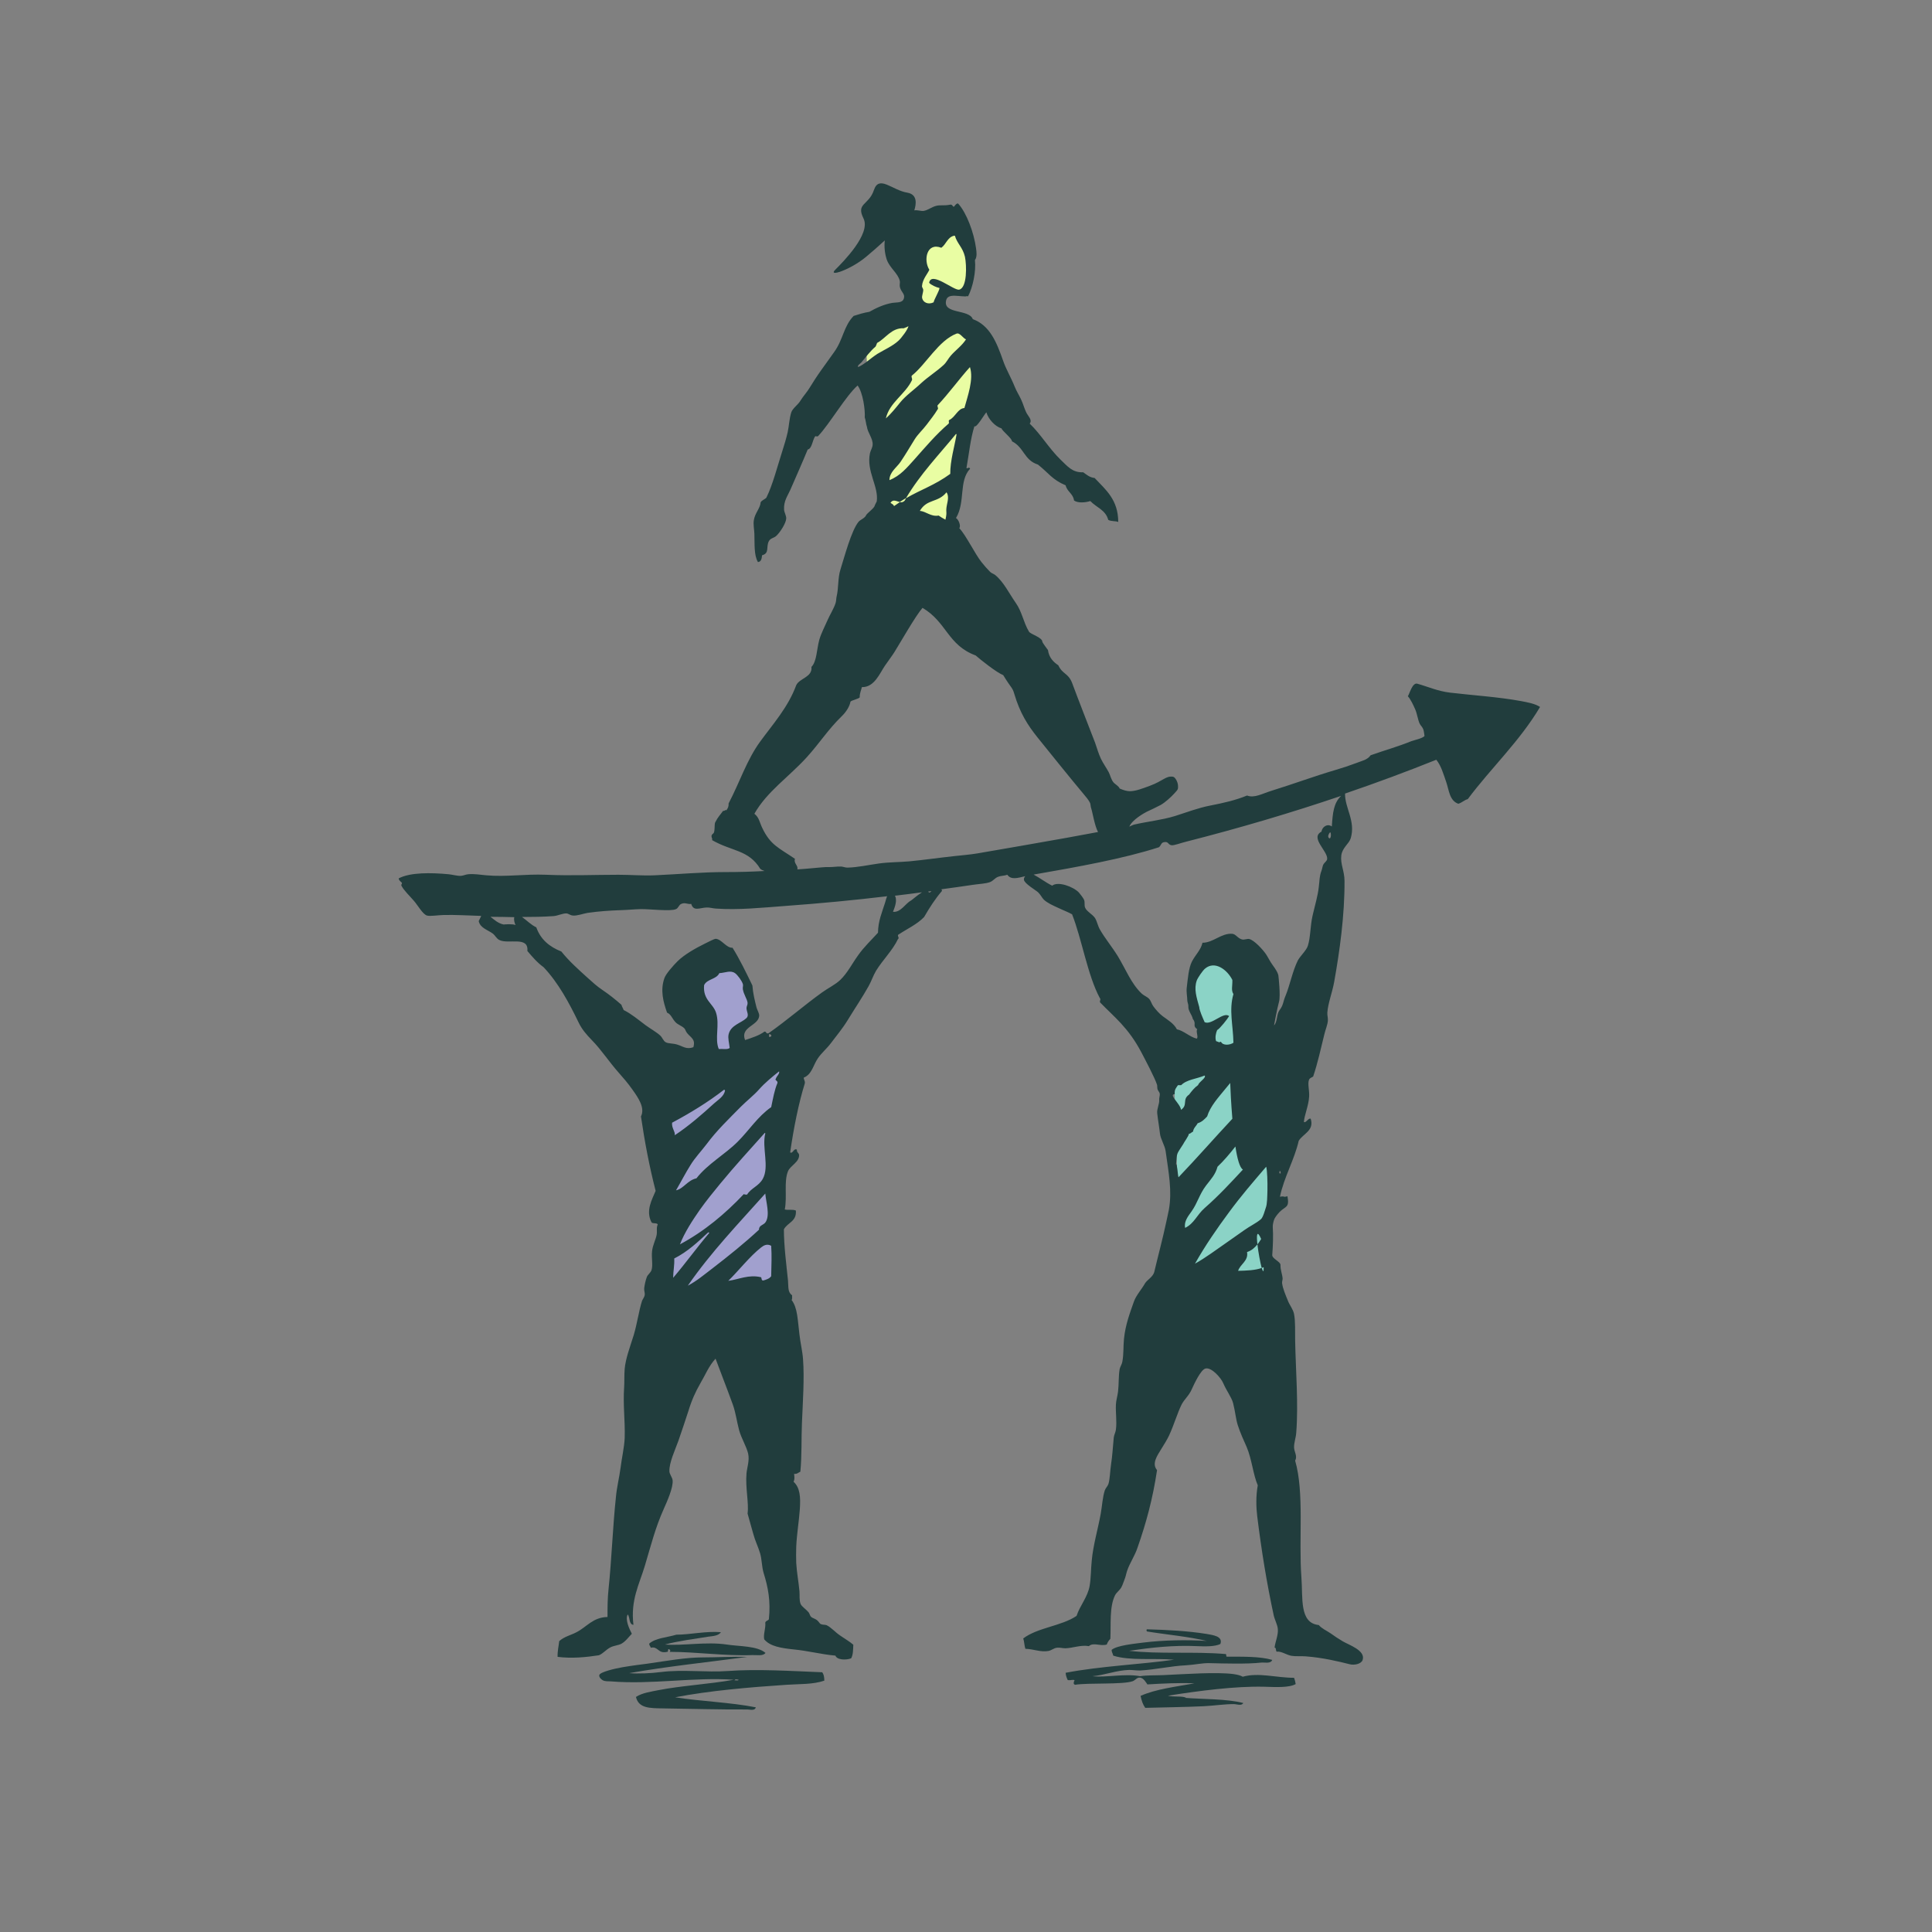 <?xml version="1.0" encoding="utf-8"?>
<svg xmlns="http://www.w3.org/2000/svg" xmlns:xlink="http://www.w3.org/1999/xlink" version="1.1" id="Layer_1" x="0px" y="0px" viewBox="0 0 1080 1080" style="enable-background:new 0 0 1080 1080;" xml:space="preserve" width="200" height="200">
<rect x="0" y="0" width="1080" height="1080" fill="#808080" stroke="none"/>
<style type="text/css">
	.st0{fill-rule:evenodd;clip-rule:evenodd;fill:#E9FDA3;}
	.st1{fill-rule:evenodd;clip-rule:evenodd;fill:#A1A0CE;}
	.st2{fill-rule:evenodd;clip-rule:evenodd;fill:#8BD3C6;}
	.st3{fill-rule:evenodd;clip-rule:evenodd;fill:#213D3D;}
</style>
<g>
	<polygon class="st0" points="483.6,313.2 531,310.4 533.9,265.8 538.2,235.7 549.7,218.4 542.5,183.9 525.2,172.4 526.5,161.3    540.6,165.7 545,138.8 531,123.6 505.1,130.8 509.4,169.6 483.6,183.9 485,209.8 487.9,227 487.9,245.7 490.8,268.7 495.1,281.6    487.9,288.5  "/>
	<polygon class="st1" points="364.3,616.4 374.4,663.8 370.1,729.9 434.7,721.3 434.7,678.2 439,622.1 447.7,592 413.2,586.2    412.1,577.5 424.3,567.9 415.2,553 416.9,545.9 401.7,531.6 381.6,553.2 388.8,571.8 394.5,586.2 377.3,592  "/>
	<polygon class="st2" points="687.6,530.2 671.8,537.4 665.7,555.5 673.2,573.3 674.7,588 656,593.4 660.3,724.1 710.4,718.1    708.6,683 719.2,629.3 730.7,576.2 694.8,590.5 691.5,573.9 700.5,538.8  "/>
	<g>
		<path class="st3" d="M850.2,391.9c-12.4-2.3-26.9-3.2-39.5-4.7c-7-0.8-12.9-3.5-18.4-5c-2.8-0.8-4.4,5.8-5.3,7    c1.6,1.8,2.9,4.6,4.1,7.3c1.2,2.8,1.5,6.1,2.6,8.2c0.5,1,1.5,1.7,2,3.2c0.3,0.9,0.6,3.5,0.6,3.5c-0.8,1.3-6,2.4-7.3,2.9    c-7.6,3.1-14.7,5-22.8,7.9c-2,2.7-4.7,3-8.2,4.4c-3.7,1.4-7.3,2.6-11.4,3.8c-11.9,3.5-24,8-36,11.7c-5.1,1.6-9.5,4.2-13.5,2.6    c-6.5,2.7-13.4,4.2-20.5,5.6c-6.8,1.3-13.2,3.8-19.9,5.9c-7.2,2.2-15.1,3-22.5,4.7c-1,0.2-1.9,0.8-2.9,1.2    c1.5-3.8,8.3-7.6,9.7-8.3c1.4-0.6,6.3-3,7.8-3.8c2.5-1.4,5.7-4.3,7.7-6.5c1.7-2,2.2-1.9,2-4.5c-0.1-1.8-1.5-4.6-2.8-4.8    c-4-0.6-5.4,2.3-13,5.1c-4.1,1.5-7.6,2.9-11,3c-1.8,0-3.7-0.6-5.8-1.5c-0.6-1.5-2.5-2.3-3.5-3.5c-1.3-1.6-1.7-3.8-2.6-5.6    c-1.4-2.6-3.1-4.9-4.4-7.6c-1.3-2.7-2.1-5.7-3.2-8.8c-2.2-5.7-10.7-27.5-12.8-33.3c-2.2-5.9-5.4-4.9-7.8-10.1    c-2.7-1.8-5.2-4.2-5.8-8.6c0,0.2-3.1-4.2-3.1-4.4c0.1-2.6-6.6-4.3-7.5-5.8c-3.2-5.4-3.8-11-7.4-16.1c-3.7-5.3-6.7-11.6-11.4-15.5    c-0.8-0.7-2.1-1-2.9-1.8c-1.8-1.8-2.9-3.1-4.7-5.3c-3.8-4.7-8.7-15.1-12.6-19.2c1.1-0.7-0.2-4.8-1.8-5.6c5.4-9,1.4-20.6,7.9-27.6    c-0.6-1.4-2.1,0.6-2-0.6c1.4-7.8,2.2-16.2,4.4-23.1c1.3,1,5.7-7,6.7-7.8c1.1,3.8,4.8,7.9,8.5,9c0.2,1.3,5.9,5.6,5.8,7.2    c6.8,3.4,6.7,10.5,14.5,13c6.1,4.8,7.9,8.4,15.5,11.6c0.8,3.6,4.2,4.6,4.7,8.5c2.2,1.5,6.2,1.2,9.1,0.3c3.3,3.5,8.6,5,10,10.5    c1.7,1,4.1,0.5,5.6,1.2c0-12.5-7.1-18.1-13.2-24.6c-2.9-0.3-4.5-1.9-6.4-3.2c-6,0.3-8.8-3.4-12.6-7c-6.5-6.3-11.1-14.3-17.3-20.2    c1.7-2.1-1-4.2-2-6.4c-1-2.1-1.7-4.8-2.9-7.3c-1.1-2.3-2.5-4.5-3.5-7c-2-5-4.9-9.9-6.4-14.3c-3.7-10.6-7.5-19.9-17-23.4    c-2.1-5.7-16.8-2.6-14.9-10.5c1-4.4,7.8-1.7,12.3-2.3c2.6-5.1,4.5-13.7,3.8-20.2c1.3-1.8,0.9-4.6,0.6-6.7    c-1.2-8.8-5.3-19.8-10-24.9H535c-0.8,0.4-1.2,1.2-1.8,1.8c-0.8-0.2-0.8-1.4-2-1.2c-3.2,0.7-5.3,0.1-7.6,0.6    c-2.7,0.6-4.8,2.5-7.3,2.9c-1.4,0.2-3.3-0.6-5.2-0.3c1.1-3.5,1.9-8.9-3.9-9.9c-8.6-1.4-15.8-10.1-18.7-1.4    c-2.9,8.6-10.1,7.2-5.8,15.8c4.3,8.6-11.5,24.4-15.8,28.7s8.6,0,17.2-7.2c2.9-2.4,6.7-5.7,10.5-9.2c-0.4,3.5,0,7.4,1.1,10.7    c1.7,4.8,6.3,7.6,7.3,12c0.2,0.9-0.2,2,0,3.2c0.7,3.1,3,3.9,2.3,6.4c-0.7,2.8-3.9,2.2-6.4,2.6c-4.8,0.8-9.4,3-12.9,5    c-3.1,0.5-6,1.4-8.8,2.3c-5.6,5.7-5.8,13.1-10.9,20.2c-2.4,3.3-4.9,6.8-7.3,10.2c-2.5,3.5-4.4,6.5-6.5,9.9c-1.3,2.2-3.6,4.7-5,7    c-1.2,2.2-4.6,4.5-5.2,6.7c-1.1,3.5-1.2,7.4-2,11.1c-0.8,3.4-1.8,6.8-2.9,10.2c-2.8,8.7-5.5,19.3-9,26.3c-0.9,1-2.5,1.4-3.2,2.6    c-0.2,3.3-3.2,6-3.8,10c-0.4,2.4,0.2,5,0.3,7.6c0.2,5.6-0.3,12,2,15.8c1.9-0.2,2.1-2,2.3-3.8c4.3-1.1,2.1-4.7,3.8-7.9    c0.9-1.7,2.8-1.7,4.1-2.9c2.2-2,5.4-7,5.6-9.7c0.1-1.6-1.1-3.4-1.2-5c-0.3-4.8,2-7.7,3.5-11.1c3.3-7.6,6.7-15.2,9.7-22.5    c2.4-0.5,2.6-5,4.1-7.3c0.5-0.5,1.1,0.4,1.8-0.3c6.4-6.8,15.5-22.5,22-28.2c3,3.9,4.3,13.8,4,17.8c0.6,1.8,0.7,3.9,1.2,5.2    c0.4,3.4,3.5,6.7,3.2,10.2c-0.1,1.6-1.1,3-1.5,4.7c-2.1,10.1,5,18.6,3.8,26.9l-1.1,2.2c0,1.4-4.4,4.4-4.9,5.6    c-0.6,1.5-3.1,2.4-4.1,3.5c-4.1,4.9-8,19.9-10.2,26.8c-1.5,4.7-1,10.5-2.1,14.9c-0.3,1.2-0.2,2.6-0.6,3.8c-1,3.2-3.2,6.5-4.7,10    s-3.4,7-4.4,10.5c-1.5,5.5-1.4,12.2-4.4,15.2c0.6,5.8-6.5,6.2-8.5,10.2c-4.5,12.3-12.9,21.6-20.2,31.6    c-7.5,10.3-11.3,22.5-17.6,34.5c0.1,1.8-0.5,2.8-1.2,3.8c-1.5-0.2-0.3,0.4-1.9,0.4c-1.5,2.1-2.9,3.4-4.4,6.4    c-0.6,1.2,0,5.5-1.1,6.2c-2.1,1.5,0,2.9-0.7,3.7c11,6.4,20.4,5.3,27,16.1c0.6,0.5,1.4,0.9,2.4,1.2c-7.2,0.4-14.4,0.6-22.2,0.6    c-12.7,0-25.9,1.2-39.2,1.8c-6.5,0.3-13.4-0.3-20.2-0.3c-13.4,0-26.8,0.6-40.4,0c-12.1-0.5-22.3,1.3-33.6,0.3    c-3.5-0.3-6.6-0.9-10-0.6c-1.4,0.1-2.7,0.8-4.1,0.9c-2.4,0.1-4.7-0.7-7-0.9c-9.8-0.9-21.3-1.1-27.8,2.3c-0.1,1.2,1.6,2.1,1.8,2.6    c0.1,0.5-0.6,0.9-0.3,1.5c1.3,2.6,4.5,5.6,7,8.5c2.1,2.4,5,7.6,7.3,8.2c1.8,0.5,5.7-0.2,9.1-0.3c6.5-0.2,14.1,0.3,21.2,0.5    c-0.5,1-0.9,2-1.4,2.9c0.8,3.9,5.1,4.9,7.9,7c1.4,1.1,1.9,2.6,3.5,3.5c5,2.7,16.6-2.4,15.8,6.2c2.8,3.3,5.5,6.5,9.1,9.1    c8.2,8.7,14.2,19.8,19.6,31c1.8,3.7,4.2,6.5,7.3,9.7c5.5,5.6,9.5,12,15.2,18.4c2.3,2.6,5.1,5.8,7.6,9.4c3.2,4.5,7.1,10.1,4.7,14.9    c2.1,14.3,4.7,28,8.2,41.6c-2,4.9-5.7,11-2.3,17.6c0.7,0.9,3,0.1,3.5,1.2c-0.9,1.7-0.3,3.7-0.6,5.6c-0.4,2.6-2.3,6-2.6,9.4    c-0.4,3.8,0.6,7.7-0.3,10.5c-0.5,1.5-2.1,2.5-2.6,3.8c-0.7,1.8-1.3,4.6-1.5,6.4c-0.1,1.4,0.5,2.6,0.3,3.8    c-0.2,1.1-1.1,2.2-1.5,3.2c-1.8,5.6-2.7,12.7-4.7,19.3c-2,6.4-4.5,13-5,18.7c-0.3,3.4-0.1,7.6-0.3,10.2    c-0.7,10.2,0.6,18.6,0.3,28.4c-0.2,5.2-1.6,11-2.3,16.7c-0.7,5.4-2.1,10.8-2.6,16.4c-1.8,17-2.4,35-4.1,51.2    c-0.6,5.3-0.6,10.8-0.6,15.8c-8.2,0.2-11.5,5.5-17.3,8.5c-3.4,1.8-6.8,2.4-9.7,5c-0.3,2.9-1,5.5-0.9,8.8c8.1,1,15.9,0.2,23.1-0.9    c2.4-1,3.9-3.1,6.4-4.4c1.9-1,4.3-1.1,6.1-2c2.4-1.3,4.1-3.8,5.9-5.6c-1.4-2.7-3.9-8-2.3-10.8c1.4,1.6,0.5,5.5,3.2,5.8    c-1.7-13.9,3.3-22.7,6.4-33.1c3.5-11.7,5.8-21.1,10.5-31.6c1.9-4.3,5.4-12,5-16.1c-0.2-1.7-1.7-3.3-1.8-5c-0.2-4.9,3.3-12.2,5-17    c2-5.8,3.9-11.4,5.6-16.7c1.9-6.2,4-10.8,6.7-15.5c2.8-4.7,4.7-9.7,8.5-13.8c2.8,7.6,6.3,16.4,9.7,25.8c1.6,4.5,2.2,9.5,3.5,14.3    c1.3,4.6,4,8.8,5,12.9c0.9,4-0.6,7.8-0.9,11.1c-0.7,8.1,1.4,16.5,0.6,22.5c1,3.9,2.2,7.6,3.2,11.4c1,3.8,2.7,7.1,3.8,10.8    c1,3.3,0.9,7.5,2,11.1c2.4,7.7,4,15.5,2.9,25.8c-0.5,0.8-1.7,0.8-2,1.8c0.3,3.5-1.2,6.5-0.6,9.4c3.3,4,9.7,4.9,16.1,5.6    c8.5,0.8,15.7,2.8,23.7,3.5c0.9,2.5,6.1,2.6,8.8,1.5c1.1-1.9,1.1-4.8,1.2-7.6c-2.2-1.9-4.9-3.4-7.6-5.3c-2.5-1.7-4.8-4.4-7.3-5.6    c-0.9-0.4-2.1-0.1-3.2-0.6c-0.8-0.3-1.1-1.4-2.3-2.3c-1-0.8-2.6-1.1-3.2-1.8c-0.7-0.6-0.8-1.9-1.5-2.6c-1.8-2.1-3.7-3-4.4-4.7    c-0.8-2.2-0.4-4.7-0.6-7c-0.5-5.5-1.5-10.4-1.8-15.8c-0.1-3-0.1-5.9,0-9.1c0.3-7,1.5-13.8,2-20.8c0.5-7.1,0.1-12.2-3.5-15.5    c0.7-1.4,0.5-2.7,0.3-4.4c1.8,0.2,2.4-0.8,3.5-1.2c0.9-9.1,0.5-18.4,0.9-27.5c0.5-11.8,1.4-24.7,0.6-35.4c-0.3-4.4-1.5-9.2-2-13.8    c-1-7.8-1-15-4.4-19.3c0.5-0.5,0.2-1.7,0.3-2.6c-2.5-1.8-2-4.4-2.3-8.2c-0.9-8.9-2.3-19.4-2.3-28.7c2-3.8,7.2-4.3,6.7-10.5    c-2-0.8-4.3-0.1-6.2-0.6c1.4-7.2-0.6-15.5,1.8-21.4c1.3-3.1,6.4-5.1,6.2-9.1c-0.1-1.1-1.5-1.5-1.2-2.9c-1.7-1.2-2.3,2.5-3.8,1.5    c2-13.7,4.7-27.4,8.2-38.6c0.2-1.5-0.6-1.9-0.6-3.2c4.6-1.8,5.3-7.1,7.9-10.8c2-3,5-5.4,7.3-8.5c3.4-4.5,6.6-8.3,9.4-12.9    c3.9-6.4,8.3-12.9,11.7-19c1.5-2.7,2.5-5.8,4.1-8.5c3.8-6.2,9.2-11.3,12.3-17.8c0.9-0.5-0.3-1.4,0-2.3c4.9-3.3,10.6-5.8,14.6-10    c3-5.2,6.2-10.2,10-14.6c-0.1-0.3-0.2-0.6-0.3-0.9c5.9-0.8,11.8-1.6,17.7-2.5c3.4-0.5,7-0.6,9.4-1.5c1.7-0.6,2.8-2.3,4.4-2.9    c2-0.8,3.4-0.5,5.3-1.2c2.1,3,5.8,1.8,10,0.8c-0.5,0.6-0.8,1.2-0.7,2c0.2,2.1,6.6,5.8,7.9,7c1.3,1.2,2.2,3.1,3.2,4.1    c2,1.9,5.4,3.4,7.6,4.4c3.1,1.5,5.9,2.5,8.2,3.8c5.4,13.6,8.7,34.2,15.5,46.8c0.9,0.8-0.5,1.9,0.3,2.6c7.7,8,15.6,13.8,23,27.9    c2.1,4,7.4,14,8.7,18c0.2,0.7,0,1.7,0.3,2.6c0.4,1,1,1.4,1.2,2.3c0.2,1.1-0.4,2.3-0.3,3.5c0.2,2.4-1.4,5-1.1,7.6    c0.4,3.7,1.1,7.4,1.5,11.1c0.3,3.2,2.7,6.6,3.2,10c1.7,12.3,3.7,22.2,1.8,32.8c-0.4,2.1-1,4.6-1.5,7c-1.9,9-4.6,19-6.6,27.5    c-0.7,3.1-4,4.5-5.3,6.7c-1.5,2.8-4.9,6.6-6.1,10c-2.4,6.8-4.8,13.1-5.6,21.1c-0.4,4-0.1,8.4-0.9,12.6c-0.2,1.4-1.2,2.7-1.5,4.1    c-0.7,4-0.4,8.4-0.9,12.6c-0.3,2.5-1.1,4.9-1.2,7.3c-0.2,4.6,0.6,9.4,0,14c-0.2,1.5-1,2.8-1.2,4.4c-0.6,6-0.7,9.7-1.5,14.9    c-0.6,3.9-0.6,8.3-1.5,11.1c-0.4,1.2-1.6,2.3-2,3.5c-1.3,4-1.5,8.8-2.3,13.2c-1.6,8.7-4.2,17.4-5,26c-0.5,4.8-0.4,9.8-1.2,14.3    c-1.1,6.2-5.5,11.1-7.3,16.7c-8.4,5.7-21.8,6.5-29.8,12.6c0.6,1.7,0.6,4.1,1.2,5.8c4.6,0.1,8.5,2,12.9,1.2c1.6-0.3,3-1.6,4.7-1.8    c1.6-0.2,3.2,0.3,4.7,0.3c4.3-0.1,8.6-2,13.2-1.2c2.5-2.3,6.4,0.2,10-0.9c0.4-1.3,1.2-2.3,2-3.2c0.4-8-0.6-17.8,2.6-24.3    c0.8-1.6,2.6-2.8,3.5-4.4c0.8-1.4,1.2-3,1.8-4.4c0.7-1.7,0.9-3.2,1.5-5c1.4-4.2,4.3-8.3,5.8-12.9c4.9-14,8.5-27.3,10.9-43.3    c-3.1-3.6,0.1-8.1,2.3-11.7c1.7-2.7,3.3-5.3,4.4-7.6c2.7-5.8,4.7-12.7,7-17.3c1.5-3,4.2-5,5.8-8.8c1.1-2.4,4.9-10.8,7.6-11.4    c3.4-0.8,8.7,5.3,9.9,8.2c1.8,4.2,4.7,8,5.5,11.1c1.2,4.6,1.5,8.8,2.6,12.3c1.5,4.6,3.2,8.2,5,12.3c2.9,6.8,3.6,15.4,6.2,21.4    c-1.1,6-0.9,12.5-0.3,17.3c2.4,19.4,5.3,37.2,9.2,55.3c0.6,2.7,2.1,5.3,2.3,7.6c0.4,3.4-1.4,7.1-1.8,10.5c1.1,0.1,0.5,1.8,1.2,2.3    c2.5-0.4,5.4,1.8,8.2,2.3c2.2,0.4,5.2,0.1,7.9,0.3c9.6,0.7,18.7,2.9,24.6,4.4c2.6,0.7,6.5-0.1,7.3-2.3c1.9-5.4-7.8-8.5-11.1-10.5    c-2.4-1.4-4.6-2.9-6.7-4.4c-2.3-1.6-4.9-2.6-6.7-4.7c-11-1.1-8.8-15.3-9.7-26.6c-1.6-21.4,1.7-47.2-3.5-65.3    c1.4-2.5-0.5-4.8-0.6-7.3c-0.1-2.7,1-5.4,1.2-8.2c1.3-16.1-0.3-35.4-0.6-51.5c-0.1-5.2,0.2-10.7-0.6-14.9c-0.5-2.7-2.5-5-3.5-7.6    c-1.2-3-2.8-6.6-3.2-9.7c-0.1-0.8,0.3-1.8,0.3-2.6c-0.2-2.5-1.3-4.9-1.2-7.6c0.1-1.8-4.8-3.5-4.6-5.6c0.4-4.8,0.6-11.3,0.3-15.2    c-0.1-1.5,0.2-2.7,0.6-4.1c0.3-1.2,1.6-3,3.2-4.7c3.4-3.4,5.6-2.2,4.4-8.8c-2.6,0.8-1.3-0.3-4.2,0.3c2.2-10.8,8.1-20.7,10.5-31.3    c2.4-3.9,8.8-5.7,6.7-12.3c-1.2-0.7-2.6,2.5-3.8,1.8c0.2-3.7,2.6-9,2.9-14c0.3-3.6-1-7.4,0-9.7c0.5-1.1,1.8-1.2,2.3-1.8    c2.4-7.1,4.3-15.6,6.2-23.4c0.6-2.7,1.9-5.5,2-7.9c0.1-1.4-0.4-2.8-0.3-4.4c0.4-5.3,2.7-11,3.8-17c3.1-17.3,5.9-37.4,5.8-56.5    c0-5.6-2.4-9.5-1.8-14.3c0.6-4.5,4.3-6.4,5.3-9.7c2.8-9.6-3.4-17-3.2-24.9c17.3-5.9,34.3-12.2,51-18.9c2.7,3.3,4,8,5.6,12.6    c1.5,4.4,1.8,10.3,6.7,12c2.1-0.6,3.2-2,5.3-2.6c13.1-17.5,29-32.3,40.4-51.5C858.3,393.4,853.9,392.6,850.2,391.9z M531.2,264.9    c-8.6,6.3-16.5,8.8-24.7,13.6c-0.3,0.5-0.5,0.9-0.8,1.4c-0.9,0.9-1.8,1-2.7,0.8c-1,0.7-2.1,1.4-3.2,2.2c-0.4-0.9-1.2-1.3-2-1.8    c1.4-2.3,3.3-0.8,5.2-0.5c1.2-0.8,2.3-1.5,3.5-2.2c7.9-13.3,18.3-24.1,27.9-35.8c0.2,0,0.3,0.1,0.3,0.3    C533.7,249.1,531.1,257.7,531.2,264.9z M528.5,290.5c-1.4-0.7-2.6-1.5-3.8-2.3c-4.3,0.8-7.1-2.4-10.5-2.6    c4-6.9,10.1-4.4,14.9-10.4c1.4,1.9,0.7,4.9,0.3,6.7C528.4,286.8,529.7,285.5,528.5,290.5z M539.1,228.1c-3.7,0.2-5.1,5.2-8.5,6.7    c-0.6,0.7,0.2,1.2-0.3,2c-7,6-13,13.1-19.3,20.2c-4,4.4-7.7,9-13.8,11.4c0-4.5,4.1-7.1,6.2-10.2c2.9-4.3,5.1-8.1,7.9-12.6    c1.8-2.9,4.6-5.4,6.7-8.2s4.3-5.5,6.1-8.5c0.7-0.7-0.2-1.3,0-2.3c6.4-6.8,11.9-14.5,18.1-21.4C544.4,212,540.9,221.5,539.1,228.1z     M515.4,159.9c0.3-3.9,3.2-6.9,4.1-9.1c-3.4-5.4-1.5-15.5,6.7-12.3c2.7-1.9,3.4-5.8,7-6.7h0.6c1.2,4.3,4.4,6.5,5.6,11.7    c1,4.7,1.3,17.4-3.2,18.4c-3,0.7-15.7-10.6-16.8-3.8c1.1,1.2,3.9,2.5,5.8,2.9c-0.2,1.8-3,6.3-3.3,8c-3.1,1.5-5.9,0-6.4-2.3    c-0.3-1.3,0.6-3,0.6-4.7C516,161.2,515.3,160.5,515.4,159.9z M509.8,209.9c7.9-6.3,14.9-19.6,24.9-23.4c1.9-0.7,3.6,2.6,5.3,3.2    c-2.2,3.5-5.8,6-8.5,9.1c-1.5,1.7-2.4,3.8-4.1,5.3c-3.9,3.6-8.6,6.5-12.6,10.2c-3.8,3.6-8.5,6.8-11.7,10.8    c-2.5,3.1-4.9,6.1-7.9,8.8c2-8.9,10.8-13.4,14.6-21.4C510.1,211.3,509.1,210.6,509.8,209.9z M479.7,205.2c-0.5-1,1-1.7,1.8-2.6    c2.3-2.7,5.1-6.5,7.9-8.8c0.4-0.6,0.6-1.4,0.9-2.1c4.9-2.6,8-8.5,14.9-8.2c0.8-0.4,1.9-0.6,2.6-1.2c-0.1,1.6-3.9,6.7-5.6,8.2    c-3.1,2.9-7.7,4.9-11.7,7.3C486.6,200.3,483.5,203.5,479.7,205.2z M281.5,516.8c-3.2-0.7-5.1-2.6-7.3-4.3c4.5,0,8.9,0.1,13.3,0.2    c-0.4,1.6,0.2,3.4,0.7,4.4C286.6,516.4,282.6,516.7,281.5,516.8z M415.3,553c0.3,2.7,2.4,5.5,2.6,7.6c0.1,1-0.6,2-0.6,2.9    c0,2,1.6,4,0,5.6c-3.1,2.9-8.8,3.9-10,9.1c-0.5,2.1,0.3,4.9,0.6,7.6c-1.2,1.1-4.1,0.4-6.1,0.6c-2.4-5.7,0.6-13.5-1.5-20.2    c-1.6-5.3-7.5-7.2-6.7-15.5c1.6-3.5,6.9-3.2,8.5-6.7c3.4-0.2,6.2-1.8,8.8,0c1.4,1,3.8,4.2,4.4,6.2    C415.5,551,415.1,551.9,415.3,553z M404.7,609.2c0.3,0,0.5,0.1,0.6,0.3c-0.5,3.4-3.8,5.2-6.1,7.3c-6.8,6.2-14,12.5-22,17.8    c0.3-2.2-1.8-3.9-1.5-7C386,622.1,395.8,616.1,404.7,609.2z M376.3,714.3c0-3.8,0.8-6.8,0.6-10.8c7.5-3.8,13.2-9.2,19-14.6    c0.3,0,0.5,0.1,0.6,0.3C389.6,697.3,383.3,706.1,376.3,714.3z M426.4,659c-2.3,4.1-6.4,5-8.8,8.8c-0.7,0-1.4,0-1.8-0.3    c-10.3,10.9-21.9,20.7-35.7,28.1c2.6-6.7,7-13.4,11.1-19.3c3.7-5.2,7.7-10.1,11.4-14.6c8.3-10.1,16.8-19.3,24.9-28.4    c0.2,0,0.3,0.1,0.3,0.3C425.8,641.4,430.2,652.2,426.4,659z M398.3,709c-4.5,3.4-8.8,7.1-13.8,9.7c12.9-18.7,28.4-34.8,43.3-51.5    c0.4,4.8,2.7,11.7,0.3,15.8c-1.2,2-3.9,1.8-3.8,4.4C416.1,695,407.5,701.9,398.3,709z M431.1,713.4c-0.9,1.3-2.6,1.9-4.4,2.4    c-1.1,0.1-0.9-1.1-1.2-1.8c-7-1.7-12.4,1.2-18.4,2c5.4-5.2,12.1-13.8,18.4-18.7c1.4-1.1,3.3-2.2,5.6-0.9    C431.5,702.3,431.2,707.2,431.1,713.4z M434.6,605.4c-1.7,4-2.5,8.8-3.5,13.5c-7.5,5.2-12.3,12.9-18.7,19.3    c-7.2,7.2-16.8,12.4-23.1,20.5c-4.9,1-7.3,5.9-11.4,6.7c2.8-4.8,5.3-9.7,8.2-14.3c2.4-3.9,5.9-7.6,8.8-11.4    c5.7-7.7,12.5-14.2,19.3-21.1c3.3-3.3,7.2-6.3,10.2-9.7c3.1-3.5,7.1-6.8,11.1-10c0.5,1.3-1.4,2.7-1.8,4.1    C432.9,604,434.9,604,434.6,605.4z M429.9,579.6v-1.5C431.6,578,431.6,579.9,429.9,579.6z M494.7,504.8c-1.7,5.4-3.8,10-3.9,16.6    c-3.8,4.2-7.8,7.9-11.1,12.6c-3.2,4.4-6,10-10,13.8c-2.7,2.6-6.9,4.6-10.2,7c-10.4,7.5-19.6,15.6-29.9,22.8    c-1.6,0.5-1-1.1-2.3-0.9c-3,2.2-6.9,3.4-10.8,4.7c-2.9-7.4,7.4-7.9,7.9-13.5c0.1-1.4-1-3-1.5-4.7c-1-4-2-8-2.3-12.3    c-3.5-7.2-7-14.5-11.1-21.1c-3.5,0.2-6.1-4.8-9.4-5c-0.9,0-4,1.7-5.9,2.6c-5.5,2.7-11.8,6.3-15.5,10c-2.4,2.4-6.5,7-7.3,9.4    c-2.4,6.8-0.6,13.4,1.5,19.3c2.2,0.8,2.8,3.3,4.7,5.3c1.4,1.5,3.7,2.1,5,3.5c0.5,0.5,0.8,1.8,1.5,2.6c2.2,2.7,4.8,3.4,3.5,7.9    c-3.9,1.4-5.8-0.5-9.1-1.5c-2.3-0.7-4.8-0.5-6.2-1.2c-1.5-0.7-2-2.7-3.2-3.8c-1.9-1.8-5.3-3.7-8.2-5.8c-4.4-3.3-7.9-6.3-12.3-8.5    c-0.3-1.1-1-1.8-1.2-2.9c-3.4-3-6.8-5.7-10.5-8.2c-3.4-2.3-5.3-4.1-8.2-6.7c-5.3-4.8-10.6-9.5-14.9-14.9    c-6.6-2.6-11.6-6.7-14-13.5c-3.1-1.5-5.3-3.9-8-5.8c6.2,0,12.2-0.1,17.7-0.5c2.4-0.2,5-1.6,7.3-1.5c0.9,0.1,2,1.1,3.5,1.2    c2.3,0.2,5.4-1,8.2-1.5c6.4-0.9,12.3-1.3,18.1-1.5c4-0.1,7.8-0.5,11.4-0.6c5.2-0.1,16.8,1.4,19.9,0c1.4-0.6,1.5-2.3,2.9-2.9    c2.2-1,3.4,0.3,5.6,0c1.3,4.3,4.6,2.2,8.5,2c1.7-0.1,3.5,0.5,5.3,0.6c12.5,0.9,25.8-0.5,39.2-1.5c19.2-1.4,38.1-3.2,56.5-5.4    C495.4,502.2,495.1,503.5,494.7,504.8z M509.1,503.5c-2.9,1.5-5.6,6.7-9.9,6.2c1.2-3,2.4-6.5,1.1-9c5.1-0.6,10.1-1.2,15.1-1.9    C512.8,500.4,509.6,503.3,509.1,503.5z M519.7,498.9c-0.4,0-0.7-0.2-0.9-0.5c0.6-0.1,1.2-0.2,1.9-0.3    C520.2,498.6,519.9,498.9,519.7,498.9z M546.1,477.1c-4.3,0.7-8.5,1-12.9,1.5c-8.3,0.9-16.6,2.1-24.9,2.9    c-5.6,0.5-11.3,0.4-17,1.2c-5.8,0.8-12,2.2-17.6,2.3c-1.2,0-2.3-0.5-3.5-0.6c-2.4-0.1-4.8,0.4-7,0.3c-1.8-0.1-5.3,0.3-8.8,0.6    c-3,0.3-5.9,0.5-8.7,0.7c0.7-2.1-2.2-3.4-1.3-5.9c-8.9-6.1-13.7-7.6-18.3-17.3c-1.6-3.3-1.7-5.8-4.4-7.9    c7-12.4,19.2-20.5,29.3-31.6c7.4-8.2,11.8-15.4,19.7-23.1c2.4-2.3,4.3-5.5,4.7-7.9c0.2-0.8,5.2-1.7,5.2-2.6    c-0.1-2.2,0.9-4.1,1.2-5.6c7,0.2,10-7.8,12.9-12c1.9-2.8,3.8-5.2,5.3-7.6c3.6-5.8,11.9-20.4,15.7-24.7c13.6,8,14,20.8,29.7,26.6    c2.7,2.4,11.8,9.6,15.4,11c4.7,7.7,5.1,6.7,6.2,10.5c3.2,10.8,7.5,17.5,13.2,24.6c3.6,4.5,20.3,25.2,25.4,31.2    c1.4,1.7,3.1,3.6,3.8,5.3c0.3,0.8,0.2,1.8,0.6,2.9c0.7,2,1.9,9.7,3.8,13.2c-6.2,1.1-12,2.2-17.9,3.3    C580,471.2,562.1,474.4,546.1,477.1z M658.5,606.6h1.8c3-3.1,8.6-3.5,12.9-5.3h0.3c0.7,1.4-3.1,3.3-3.8,5.3c-2,1.4-3.5,3.3-5,5.3    c-4,2.7-0.5,5.8-4.5,8.5c-0.4-3.5-7.2-8.5-3.5-8.8C656.4,609,657.6,608,658.5,606.6z M689.5,555.7c-2.6,8.9-0.2,17.2,0,27.2    c-1.9,1.3-5.9,1.8-7-0.6c-1.3,0.7-1.4,0-2.7-0.3c-0.7-2-0.1-4.6,0.6-6.2c1.4-0.6,6-6.5,6.7-7.8c-3.2-2.7-9.8,5.3-13.7,3.4    c-1-2.3-3-6.7-3-8.4c-1.5-5.5-3.1-10.1-1.4-14.9c0.5-1.4,3.3-5.6,4.7-6.7c5.4-4.5,12.3,0.6,15.2,6.4    C689,551.4,688.1,553.5,689.5,555.7z M658.8,658.1c-0.4-0.7-0.8-8.3-1.4-7.2c0.7-7,0-5,4-11.3c0.3-0.8,3.2-4.7,3.2-5.8    c1.1-0.1,1.4-0.9,2.3-1.2c0.3-2.1,1.8-3.1,2.6-4.7c2.4-0.7,3.8-2.2,5.3-3.8c1.8-5.8,6.1-10.4,10.5-15.8c0.8-1,1.6-2,2.4-2.9    c0.1,3.5,0.5,11.5,1.2,20C678.9,636.1,669.4,647,658.8,658.1z M662.5,686.4c-0.8-3.6,1.8-6.7,3.5-9.1c3.6-5.1,4.3-9.4,8.2-14.6    c2.6-3.4,5.2-6,6.4-10.5c3.5-3.3,6.8-7.2,10-11.3c1,6.7,2.4,11.9,4.2,12.9c-6.9,7.4-13.3,14.4-21.4,21.5    C668.9,679.3,667.7,683.8,662.5,686.4z M705.3,708.8c-3.6,1.3-8.4,1.5-13.2,1.6c1.2-3.8,5.9-5.5,5-10.5c2.5-0.8,4.3-2.4,5.8-4.3    c-0.6-5.2-0.3-8.5,2.1-3c-0.7,1.1-1.3,2.1-2.1,3C703.4,700.1,704.5,705.9,705.3,708.8c0.4-0.1,0.7-0.3,1.1-0.4    C706.5,711.5,706,711,705.3,708.8z M708.5,665.4c-0.1,3.4-0.1,7.7-0.9,9.7c-0.4,1.1-1.5,5.4-2.7,6.4c-2.5,2.2-6.2,3.9-9.4,6.2    c-3,2.1-6.1,4.3-9.1,6.4c-6.5,4.5-12.6,9.1-18.4,12.3c5.9-10.4,12.2-19.5,19-28.7c7-9.5,13.2-16.6,20.8-25.5    C708.4,654,708.6,661,708.5,665.4z M715.3,654.5c0.6,0.1,0.6,0.8,0.6,1.5C714.6,655.9,715.4,655.5,715.3,654.5z M743.3,468.7    c-1.6-0.6-0.5-2.8,0.3-3.5C744.2,465.9,744.1,468.4,743.3,468.7z M744.5,462c-2.5-1.8-5.4,0.2-5.8,2.9c-6.5,3.4,3.5,10.8,3.2,15.2    c-0.1,1.4-1.6,1.9-2.3,3.5c-0.3,0.7-0.5,2.2-0.9,3.2c-1.2,3.2-1,5.2-1.5,9.1c-0.5,4.8-2.2,10.4-3.5,16.1c-1.3,5.8-1.1,12-2.6,16.7    c-0.8,2.6-4.2,5.6-5.6,8.2c-2.9,5.8-4.5,13.9-6.7,19.3c-1.8,4.2-1.2,5.4-3.6,8.6c-1.6,2.1-1.1,6.5-3,8.4c0,0,1.7-9.4,2.8-13.3    c0.9-3.4-0.3-13.9-0.3-13.9c0-1.8-1.7-4.4-3.2-6.4c-1.6-2.2-2.5-4.2-3.8-6.2c-1.8-2.6-6.5-7.8-9.4-8.5c-1.1-0.2-2.6,0.5-3.8,0.3    c-2.5-0.5-3.6-3-5.6-3.2c-6.2-0.5-10.6,5-16.7,5c-1,4.2-3.8,6.5-5.9,10.5c-1.9,3.7-2.3,9.8-2.9,14.6c-0.3,2.5,0.3,5.1,0.3,7    c0,1.2,0.7,2.3,0.6,3.5c-0.2,2.4,2,4.6,2.5,7c2.3,2.9-0.5,3.6,2.5,5.8c-1,0.8,0.8,4.5-0.3,5.2c-3.7-0.8-7.4-4.5-11.1-5.2    c-1.8-3.4-5.1-5.2-7.9-7.3c-2-1.5-3.9-3.7-5.3-5.6c-0.9-1.2-1.2-2.8-2.3-4.1c-1.1-1.2-2.9-1.8-4.1-2.9c-5.9-5.5-9-13.7-13.5-21.1    c-3.3-5.3-7.3-10.1-10-14.9c-1.1-1.9-1.5-4.3-2.6-6.2c-1.4-2.2-4.7-3.7-5.6-5.9c-0.6-1.4,0-2.8-0.6-4.4c-0.3-0.8-2.1-3.2-2.9-4.1    c-3.2-3.3-11.7-6.4-14.9-3.8c-3.7-1.8-6.8-4.3-10.4-6.2c24.6-4.3,50-8.8,70.1-15.3c1.5-1.4,1-2.8,3.5-2.9c1.8-0.1,1.6,1.5,3.5,1.8    c1.5,0.2,5.2-1.3,8.2-2c30.2-7.7,58.9-16.2,86.6-25.6C745.5,448.9,745,454.4,744.5,462z"/>
		<path class="st3" d="M403,912.4c-8.3-0.7-17.3,1.4-24.9,1.4c-5.8,1.7-11.5,1.8-15.2,5c0,1.1,0.7,1.4,0.9,2.3    c4.2-1,3.9,3.5,9.1,2.3c1,0.2,0-1.8,1.2-1.5c0.6,0.9,0.9,0.4,0.3,1.5c14.8,0,31.2,2.4,46.2,1.8c2.3-0.1,6,0.7,7.3-1.2    c-4.5-4-14.6-3.6-21.7-4.7c-11.4-1.7-24.5,0.8-34.5,0c7.4-2,16.3-3.1,24.3-4.4C398.3,914.6,401.6,914.5,403,912.4z"/>
		<path class="st3" d="M407,934.1c-12.3,0.9-25.2-1-37.7,0.6c-5.4,0.7-12.3,1-17.6,0.6c21.3-3.8,44.1-6.1,66.1-9.1    c-8.6-0.2-17.8,0.3-24.9,0.3c-9.5,0-19.9,1.9-31,3.5c-3.8,0.5-8.1,1-14,2c-3.9,0.7-12.5,2.6-12.9,4.4c-0.2,1.1,0.9,2.3,2,2.9    c1.4,0.7,3,0.5,4.4,0.6c23,1.9,46.7-2.5,68.8-0.9c-14.1,2.5-29.4,3.3-42.1,5.8c-4.4,0.9-9.1,1.5-12.6,3.8    c1.5,6.3,7.5,6.3,15.2,6.4c15.8,0.2,31.7,0.7,47.1,0.6c1.3,0,4.2,0.9,4.7-1.2c-14.1-2.8-30.5-3.3-45.1-5.6    c19.1-3.7,41.3-5.6,62.3-7c7.2-0.5,14.6-0.1,21.1-2.3c0-2-0.3-3.6-1.2-4.7C441.9,934.1,423.1,932.9,407,934.1z M410.6,939.3    c0.4-0.9,1.6-0.4,2.3-0.3C412.7,939.7,411.3,939.2,410.6,939.3z"/>
		<path class="st3" d="M694.7,937.3c-1.3-0.8-3.3-1.2-5.3-1.5c-9.7-1.2-25.9,0-39.2,0.6c-4.7,0.2-9.2,0-12.9,0.6    c-8.5-1.6-19.4,0.9-26.6,0c6.5-0.5,13.3-3.3,20.5-3.5c2.1,0,4.3,0.4,6.4,0.3c8.5-0.5,17-2.5,25.5-2.9c4.9-0.3,9-1.3,12.9-1.2    c8.2,0.2,21.1,0.6,29-0.3c2-0.2,5.3,0.8,6.2-1.5c-6.9-2-16.2-1.8-25.2-1.8c-1,0.2,0-1.8-1.2-1.5c-17.2-1.5-37.3,0.2-53.6-1.8    c12.4-1.8,24.7-3.2,37.8-2.6c4.8,0.2,10.2,0.3,13.2-1.2c1.6-4.4-4.4-5-7.6-5.6c-10.6-1.7-22.2-2.3-33.4-2.6    c-0.2,0.1-0.3,0.2-0.3,0.6c0,0.3,0.2,0.3,0.3,0.6c11,1.8,22.9,2.8,33.4,5.3c-10.9-0.7-24.1-0.5-35.4,0.9    c-5.4,0.7-14.9,1.6-17.8,4.1c0,1.3,0.7,2,0.9,3.2c9.1,3,22.9,1.3,34,2.3c-18.5,2.6-41.5,3.6-60.6,7.3c0.1,1.6,0.6,2.9,1.2,4.1    c1.8,0.2,2.5-0.4,3.8,0c-0.4,0.8-1,2.3,0.3,2.6c7.3-1.2,26.5,0,32.2-2c1.6-0.6,2.3-2.2,4.1-2c2,0.2,3.4,2.8,4.1,3.8    c8.3-0.5,18.1-1,26.3-0.6c-10.5,1.9-21.6,3.2-30.1,7c0.5,2.6,1.3,4.9,2.6,6.7c10.6-0.3,21.7-0.4,32.5-0.9c5.9-0.3,11.7-1.2,17-1.2    c1.7,0,4.3,1.2,5.3-0.6c-9.2-2.4-22.9-2.1-32.8-2.9h0.9c-2.1-1.2-7-0.3-10.2-1.2c17.2-2.7,37.6-5.4,53.8-5    c6.6,0.2,14,0.6,17.6-1.5c-0.2-1.3-0.5-2.4-0.9-3.5C713.5,937.9,703.6,934.8,694.7,937.3z"/>
	</g>
</g>
</svg>
